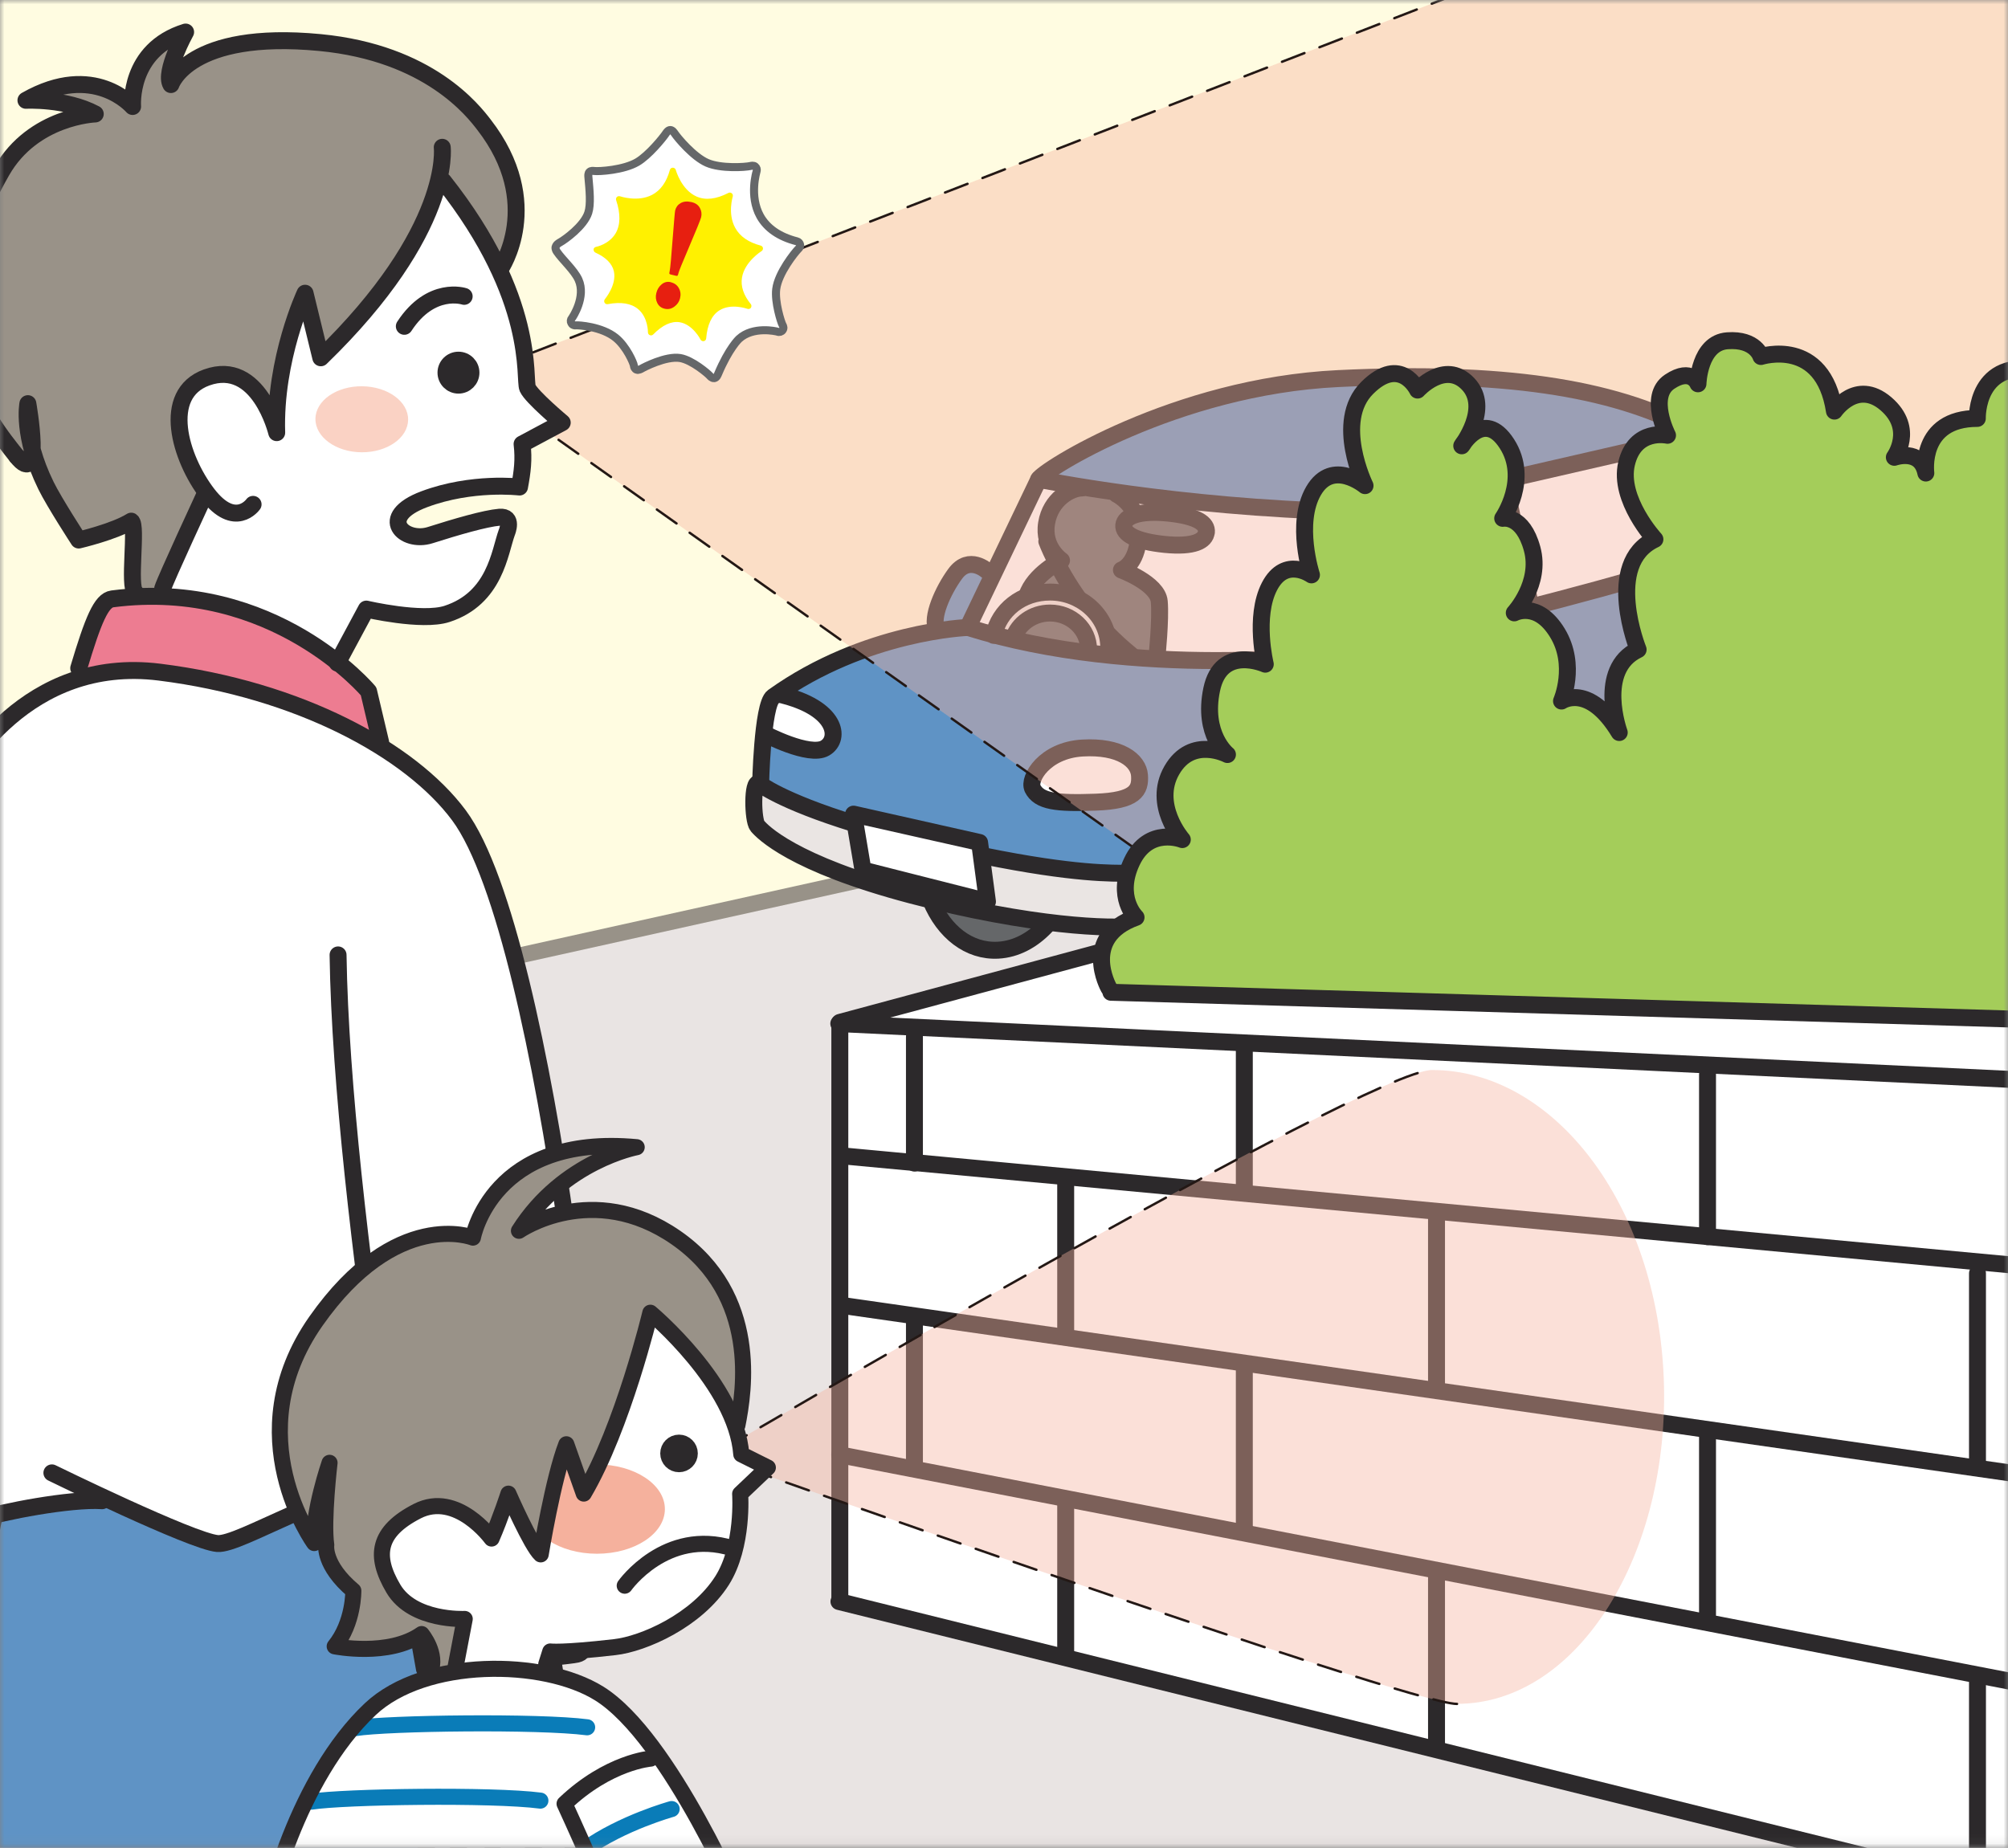 <svg width="226" height="208" viewBox="0 0 226 208" fill="none" xmlns="http://www.w3.org/2000/svg">
<rect x="0" y="0" width="226" height="208" fill="#808080" stroke="none"/>
<mask id="mask0_287_249" style="mask-type:luminance" maskUnits="userSpaceOnUse" x="0" y="0" width="226" height="208">
<path d="M226 0H0V207.92H226V0Z" fill="white"/>
</mask>
<g mask="url(#mask0_287_249)">
<path d="M226 0H0V207.92H226V0Z" fill="#FFFCE1"/>
<path d="M-8.651 122.763L232.879 68.849L234.299 221.715L-9.013 217.457L-8.651 122.763Z" fill="#E9E4E3"/>
<path d="M-8.724 122.447L234.579 68.505" stroke="#989288" stroke-width="1.808" stroke-linecap="round" stroke-linejoin="round"/>
<path d="M117.71 104.249C116.2 105.84 114.347 106.844 112.34 106.952C109.05 107.133 106.238 104.873 104.774 101.384L114.681 99.268L117.71 104.249Z" fill="#656769"/>
<path d="M186.188 88.701C187.598 92.434 190.5 94.884 193.926 94.694C198.546 94.441 202.388 89.46 202.93 83.376L202.469 69.825L184.642 70.449L186.179 88.701H186.188Z" fill="#656769"/>
<path d="M139.957 101.727C141.096 106.301 144.296 109.456 148.166 109.239C152.803 108.977 156.663 103.96 157.178 97.849L158.842 81.269L139.162 84.108L139.966 101.727H139.957Z" fill="#656769"/>
<path d="M85.419 88.981C85.419 88.981 85.6 79.227 87.281 77.988C88.963 76.75 97.74 72.049 105.28 71.073C105.28 71.073 104.656 68.677 106.609 65.748C108.561 62.819 111.572 63.624 111.662 64.591C111.752 65.558 117.511 53.77 117.511 53.77C117.511 53.77 127.175 44.902 146.773 42.949C166.372 40.996 179.932 44.549 186.676 46.411C193.411 48.274 203.617 58.118 204.232 58.561C208.752 61.843 212.386 75.141 212.386 75.141L201.484 79.308C201.484 79.308 199.621 72.212 195.273 72.745C190.925 73.278 188.981 77.536 188.62 81.261C188.258 84.985 188.71 87.733 188.267 87.996C187.824 88.258 157.169 97.84 157.169 97.84L156.437 97.307C156.437 97.307 155.732 89.415 152.713 87.815C149.693 86.215 146.33 86.748 144.116 91.892C141.901 97.035 142.959 100.67 142.959 100.67C142.959 100.67 132.499 104.656 131.876 104.575C131.252 104.493 91.801 94.197 91.801 94.197L85.419 88.963V88.981Z" fill="#5F93C5"/>
<path d="M87.815 77.988C87.815 77.988 93.221 79.317 93.582 81.622C93.944 83.927 92.515 84.632 90.834 84.461C89.153 84.289 85.871 82.779 85.871 82.779C85.871 82.779 86.495 77.988 87.824 77.988H87.815Z" fill="white"/>
<path d="M123.64 84.28C121.778 84.497 118.406 84.632 116.905 87.028C115.405 89.424 117.972 90.572 122.049 90.572C126.126 90.572 128.169 89.776 128.341 87.823C128.513 85.871 125.945 84.009 123.64 84.28Z" fill="white"/>
<path d="M110.876 96.52C110.876 96.52 126.307 98.735 127.988 98.382C129.67 98.03 133.928 96.168 134.723 96.258C135.519 96.348 136.766 98.473 136.766 99.802C136.766 101.13 129.76 104.231 127.988 104.502C126.216 104.774 112.15 103.246 111.246 103.119C110.342 102.993 99.078 100.425 95.272 98.825C91.467 97.225 85.338 94.396 84.985 92.796C84.632 91.195 84.28 89.252 85.428 88.981C86.576 88.71 96.068 92.705 97.044 92.967C98.021 93.23 110.876 96.511 110.876 96.511V96.52Z" fill="#EAE5E3"/>
<path d="M110.071 94.658L111.228 102.098L96.954 98.464L96.592 91.729L110.071 94.658Z" fill="white"/>
<path d="M214.167 74.616L201.493 79.317L201.936 83.304L215.062 78.955L214.167 74.616Z" fill="#EAE5E3"/>
<path d="M208.146 63.705L205.389 64.772L207.17 70.62L211.247 69.029L208.146 63.705Z" fill="#FAEC31"/>
<path d="M211.247 69.029L207.079 70.178L209.294 76.298L212.395 75.15L211.247 69.029Z" fill="#ED7C91"/>
<path d="M109.013 70.621L117.258 53.86C117.258 53.86 130.022 56.256 137.562 57.051C145.101 57.847 151.393 58.118 151.393 58.118L150.064 73.902C150.064 73.902 131.532 75.059 123.459 74.083C115.387 73.106 109.004 70.621 109.004 70.621H109.013Z" fill="white"/>
<path d="M155.47 68.234L155.822 57.06C155.822 57.06 168.858 54.312 173.469 53.336C178.079 52.36 183.132 51.121 183.132 51.121L188.9 63.714C188.9 63.714 174.092 68.415 169.22 69.481C164.347 70.548 159.556 71.524 159.556 71.524C159.556 71.524 158.58 68.595 157.875 68.333C157.169 68.071 155.479 68.243 155.479 68.243L155.47 68.234Z" fill="white"/>
<path d="M190.5 48.454L188.547 49.521L195.201 62.023L203.888 58.299C203.888 58.299 198.301 51.826 190.5 48.454Z" fill="white"/>
<path d="M131.179 56.527C131.179 56.527 127.988 57.503 127.717 57.503C127.446 57.503 127.365 56.708 125.15 55.822C122.935 54.936 120.006 55.026 118.768 56.355C117.529 57.684 117.167 60.08 117.972 61.056C118.777 62.032 119.482 62.737 119.482 62.737C119.482 62.737 116.643 64.952 115.495 66.462C114.347 67.972 113.633 71.606 113.633 71.606C113.633 71.606 122.944 74.001 125.34 74.263C127.735 74.526 130.212 74.263 130.212 74.263C130.212 74.263 131.008 68.053 130.393 66.814C129.778 65.576 126.406 64.157 126.406 64.157C126.406 64.157 128.269 63.804 128.449 60.966C128.449 60.966 132.526 62.294 134.922 60.785C137.318 59.275 134.66 57.241 131.198 56.527H131.179Z" fill="#656769"/>
<path d="M111.047 71.063C111.047 71.063 113 66.1 118.758 66.363C124.526 66.625 125.05 73.811 125.05 73.811H122.655C122.655 73.811 122.302 69.291 118.668 68.939C115.034 68.586 113.877 72.04 113.877 72.04L111.038 71.063H111.047Z" fill="#EAE5E3"/>
<path d="M104.774 101.384C106.238 104.882 109.05 107.133 112.34 106.952C114.347 106.844 116.2 105.84 117.71 104.249" stroke="#2C292B" stroke-width="1.907" stroke-linecap="round" stroke-linejoin="round"/>
<path d="M186.188 88.701C187.598 92.434 190.5 94.884 193.926 94.694C198.546 94.441 202.388 89.46 202.93 83.376" stroke="#2C292B" stroke-width="1.907" stroke-linecap="round" stroke-linejoin="round"/>
<path d="M192.181 83.032C192.109 86.63 193.619 89.46 195.553 89.315C197.488 89.171 199.07 86.106 199.097 82.526C199.124 78.946 197.614 76.279 195.734 76.415C193.854 76.551 192.263 79.489 192.181 83.032Z" fill="white" stroke="#2C292B" stroke-width="1.907" stroke-linecap="round" stroke-linejoin="round"/>
<path d="M139.957 101.727C141.096 106.301 144.296 109.456 148.166 109.239C152.803 108.977 156.663 103.96 157.178 97.849" stroke="#2C292B" stroke-width="1.907" stroke-linecap="round" stroke-linejoin="round"/>
<path d="M146.43 97.569C146.358 101.167 147.867 103.996 149.802 103.851C151.736 103.707 153.318 100.642 153.346 97.062C153.373 93.537 151.863 90.816 149.983 90.951C148.102 91.087 146.511 94.025 146.43 97.569Z" fill="white" stroke="#2C292B" stroke-width="1.907" stroke-linecap="round" stroke-linejoin="round"/>
<path d="M85.6 88.538C85.6 88.538 85.781 79.317 87.019 78.431C97.406 71.009 108.923 70.629 108.923 70.629L116.905 53.96C117.348 52.983 132.246 43.5 150.597 42.614C168.949 41.728 181.37 43.591 190.229 48.292C199.097 52.992 210.18 60.351 212.304 74.453" stroke="#2C292B" stroke-width="1.907" stroke-linecap="round" stroke-linejoin="round"/>
<path d="M86.043 82.599C86.043 82.599 91.096 85.256 92.868 84.199C94.64 83.141 94.197 79.679 87.815 78.169" stroke="#2C292B" stroke-width="1.907" stroke-linecap="round" stroke-linejoin="round"/>
<path d="M116.218 88.728C115.694 87.661 117.565 84.452 121.814 84.198C126.063 83.945 128.133 85.591 128.251 87.281C128.368 88.972 127.771 90.129 123.333 90.291C118.894 90.454 116.95 90.228 116.209 88.728H116.218Z" stroke="#2C292B" stroke-width="1.907" stroke-linecap="round" stroke-linejoin="round"/>
<path d="M110.731 96.339C120.901 98.409 125.322 98.292 126.922 98.292C128.874 98.292 132.77 96.61 134.371 96.249C135.971 95.887 138.185 100.154 135.076 101.573C131.966 102.993 129.842 103.879 127.536 104.231C125.231 104.584 116.101 104.322 102.622 100.769C89.143 97.216 85.772 93.591 85.247 92.967C84.723 92.344 84.623 87.823 85.428 88.176C85.428 88.176 87.842 90.147 96.177 92.714" stroke="#2C292B" stroke-width="1.907" stroke-linecap="round" stroke-linejoin="round"/>
<path d="M202.116 83.304C202.116 83.304 214.176 79.317 214.619 79.046C215.062 78.775 214.356 75.231 214.356 74.788C214.356 74.345 201.059 79.046 201.059 79.046" stroke="#2C292B" stroke-width="1.907" stroke-linecap="round" stroke-linejoin="round"/>
<path d="M142.968 100.326C142.968 100.326 142.262 88.529 148.907 87.2C155.551 85.871 156.265 97.216 156.265 97.216" stroke="#2C292B" stroke-width="1.907" stroke-linecap="round" stroke-linejoin="round"/>
<path d="M201.755 82.951C201.755 82.951 201.05 71.606 194.396 72.935C187.743 74.263 188.457 86.061 188.457 86.061C188.457 86.061 188.547 87.742 187.038 88.185C185.528 88.628 157.685 97.849 157.242 98.03C156.799 98.21 156.265 97.234 156.265 97.234C156.265 97.234 155.56 85.889 148.907 87.218C142.253 88.547 142.968 100.344 142.968 100.344C142.968 100.344 132.418 104.511 131.532 104.692C130.646 104.873 127.627 104.34 127.627 104.34" stroke="#2C292B" stroke-width="1.907" stroke-linecap="round" stroke-linejoin="round"/>
<path d="M97.126 97.93L96.068 91.638L110.252 94.83L111.138 101.483L97.126 97.93Z" stroke="#2C292B" stroke-width="1.907" stroke-linecap="round" stroke-linejoin="round"/>
<path d="M189.614 48.545L188.195 49.169L195.192 61.761L203.527 58.389" stroke="#2C292B" stroke-width="1.907" stroke-linecap="round" stroke-linejoin="round"/>
<path d="M207.965 63.352L205.217 64.862C205.217 64.862 208.679 74.264 209.204 76.126" stroke="#2C292B" stroke-width="1.907" stroke-linecap="round" stroke-linejoin="round"/>
<path d="M207.341 70.178L210.894 68.677" stroke="#2C292B" stroke-width="1.907" stroke-linecap="round" stroke-linejoin="round"/>
<path d="M155.298 68.496C155.298 68.496 157.694 67.258 158.67 69.735C159.646 72.212 160.27 76.298 158.489 76.65C156.708 77.003 154.765 72.302 154.765 72.302L154.864 70.702L155.741 57.142L183.141 50.85L188.99 63.705C188.99 63.705 174.852 68.053 159.33 71.371" stroke="#2C292B" stroke-width="1.907" stroke-linecap="round" stroke-linejoin="round"/>
<path d="M111.074 64.247C111.074 64.247 109.077 62.439 107.504 64.591C106.139 66.453 104.737 69.545 105.434 70.856" stroke="#2C292B" stroke-width="1.907" stroke-linecap="round" stroke-linejoin="round"/>
<path d="M116.905 53.951C116.905 53.951 132.599 57.142 151.574 57.585L150.335 73.631C150.335 73.631 127.898 76.56 108.923 70.62" stroke="#2C292B" stroke-width="1.907" stroke-linecap="round" stroke-linejoin="round"/>
<path d="M135.772 59.899C135.672 60.875 134.407 61.608 131.107 61.282C127.808 60.948 126.379 60.089 126.479 59.113C126.578 58.136 128.169 57.422 131.469 57.757C134.768 58.091 135.88 58.932 135.781 59.908L135.772 59.899Z" stroke="#2C292B" stroke-width="1.907" stroke-linecap="round" stroke-linejoin="round"/>
<path d="M111.843 71.515C112.458 68.668 114.989 66.643 118.18 66.643C121.832 66.643 124.788 69.445 124.788 72.898C124.788 73.278 124.851 73.296 124.788 73.649" stroke="#2C292B" stroke-width="1.907" stroke-linecap="round" stroke-linejoin="round"/>
<path d="M114.058 71.832C114.627 70.187 116.254 69.002 118.18 69.002C120.576 69.002 122.519 70.838 122.519 73.107C122.519 73.197 122.519 73.287 122.51 73.378" stroke="#2C292B" stroke-width="1.907" stroke-linecap="round" stroke-linejoin="round"/>
<path d="M121.778 54.927C120.539 54.927 118.234 56.166 117.791 58.914C117.348 61.662 119.473 63.081 119.473 63.081C119.473 63.081 116.372 64.591 115.567 67.068" stroke="#2C292B" stroke-width="1.907" stroke-linecap="round" stroke-linejoin="round"/>
<path d="M128.088 61.038C127.699 63.705 126.216 64.157 126.216 64.157C126.216 64.157 130.294 65.667 130.474 67.701C130.655 69.735 130.212 73.992 130.212 73.992" stroke="#2C292B" stroke-width="1.907" stroke-linecap="round" stroke-linejoin="round"/>
<path d="M125.683 55.641C125.683 55.641 127.048 56.283 127.762 57.883" stroke="#2C292B" stroke-width="1.907" stroke-linecap="round" stroke-linejoin="round"/>
<path d="M169.392 54.312L172.23 68.053" stroke="#2C292B" stroke-width="1.907" stroke-linecap="round" stroke-linejoin="round"/>
<path d="M124.616 71.272C125.421 72.103 126.307 72.917 127.274 73.703" stroke="#2C292B" stroke-width="1.907" stroke-linecap="round" stroke-linejoin="round"/>
<path d="M117.818 60.93C117.818 60.93 118.894 63.868 121.416 67.411" stroke="#2C292B" stroke-width="1.907" stroke-linecap="round" stroke-linejoin="round"/>
<path opacity="0.4" d="M208.48 -12.665C203.192 -12.665 198.112 -10.64 193.375 -6.97L193.167 -12.023L52.884 42.425L189.569 139.361C192.778 142.597 196.186 145.038 199.73 146.566L201.664 147.94L201.637 147.307C203.87 148.048 206.148 148.446 208.471 148.446C233.982 148.446 254.657 102.053 254.657 44.829C254.657 -12.394 233.982 -12.665 208.48 -12.665Z" fill="#F5B19D"/>
<path d="M193.167 -12.014L52.884 42.425L201.664 147.94" stroke="#231815" stroke-width="0.271" stroke-linecap="round" stroke-linejoin="round" stroke-dasharray="2.71 1.81"/>
<path d="M222.565 47.804C215.948 47.804 216.77 53.951 216.77 53.951C216.183 51.112 213.226 52.179 213.226 52.179C213.226 52.179 215.595 48.988 212.277 46.149C208.96 43.311 206.483 46.981 206.483 46.981C205.181 38.583 198.211 40.834 198.211 40.834C198.211 40.834 197.623 38.827 194.432 39.062C191.241 39.297 191.124 43.907 191.124 43.907C191.124 43.907 190.419 42.018 187.933 43.672C185.447 45.327 187.698 49.702 187.698 49.702C187.698 49.702 184.036 48.87 183.087 52.893C182.138 56.916 186.278 61.409 186.278 61.409C180.484 64.13 184.389 73.821 184.389 73.821C179.661 76.063 182.264 83.159 182.264 83.159C178.838 77.482 175.765 79.615 175.765 79.615C175.765 79.615 177.537 75.593 175.295 71.931C173.053 68.27 170.449 69.689 170.449 69.689C170.449 69.689 173.523 66.381 172.456 62.476C171.389 58.57 169.147 59.049 169.147 59.049C169.147 59.049 172.221 54.674 169.618 50.651C167.014 46.629 164.537 50.886 164.537 50.886C164.537 50.886 167.846 46.629 165.242 43.907C162.639 41.186 159.565 44.612 159.565 44.612C159.565 44.612 157.676 40.59 153.888 44.377C150.109 48.156 153.653 55.37 153.653 55.37C153.653 55.37 149.992 52.297 147.858 55.958C145.734 59.619 147.623 65.414 147.623 65.414C147.623 65.414 144.667 63.289 142.895 66.715C141.123 70.141 142.425 75.466 142.425 75.466C142.425 75.466 137.462 73.224 136.396 78.305C135.329 83.385 138.167 85.636 138.167 85.636C138.167 85.636 134.145 83.512 131.903 87.408C129.661 91.304 133.087 95.209 133.087 95.209C133.087 95.209 129.308 93.673 127.41 97.695C125.511 101.718 127.88 103.96 127.88 103.96C121.615 106.202 124.806 110.821 124.806 110.821L187.58 149.006L269.347 141.576C269.347 141.576 264.556 66.028 262.061 35.554C260.714 34.913 259.249 34.542 257.64 34.47C253.916 34.289 251.61 37.127 249.838 39.261C249.359 38.556 246.647 34.47 243.628 34.47C242.335 34.47 239.723 36.242 238.484 37.842C236.405 36.269 235.573 36.522 233.34 37.308C230.33 38.375 229.435 41.566 229.435 41.566C229.435 41.566 227.022 41.693 226.949 41.214C222.52 41.919 222.565 47.813 222.565 47.813V47.804Z" fill="#A4CD5A"/>
<path d="M94.287 180.809L94.17 114.365L123.486 106.563L123.839 107.269C123.839 107.269 124.074 108.218 124.309 109.755C124.544 111.291 125.014 111.761 125.014 111.761L273.93 116.571L273.749 224.743L94.269 180.8L94.287 180.809Z" fill="white"/>
<path d="M94.423 180.267L275.892 225.286" stroke="#2C292B" stroke-width="1.907" stroke-linecap="round" stroke-linejoin="round"/>
<path d="M271.462 116.046L125.032 111.689" stroke="#2C292B" stroke-width="1.907" stroke-linecap="round" stroke-linejoin="round"/>
<path d="M94.757 146.936L284.941 174.21" stroke="#2C292B" stroke-width="1.907" stroke-linecap="round" stroke-linejoin="round"/>
<path d="M279.264 124.02L94.405 115.215" stroke="#2C292B" stroke-width="1.907" stroke-linecap="round" stroke-linejoin="round"/>
<path d="M94.513 163.75L285.113 200.634" stroke="#2C292B" stroke-width="1.907" stroke-linecap="round" stroke-linejoin="round"/>
<path d="M278.559 147.253L94.631 130.086" stroke="#2C292B" stroke-width="1.907" stroke-linecap="round" stroke-linejoin="round"/>
<path d="M119.943 169.229V186.251" stroke="#2C292B" stroke-width="1.907" stroke-linecap="round" stroke-linejoin="round"/>
<path d="M119.943 133.168V150.191" stroke="#2C292B" stroke-width="1.907" stroke-linecap="round" stroke-linejoin="round"/>
<path d="M102.92 116.67V130.917" stroke="#2C292B" stroke-width="1.907" stroke-linecap="round" stroke-linejoin="round"/>
<path d="M102.92 148.708V164.736" stroke="#2C292B" stroke-width="1.907" stroke-linecap="round" stroke-linejoin="round"/>
<path d="M161.68 177.618V196.539" stroke="#2C292B" stroke-width="1.907" stroke-linecap="round" stroke-linejoin="round"/>
<path d="M161.68 137.3V156.22" stroke="#2C292B" stroke-width="1.907" stroke-linecap="round" stroke-linejoin="round"/>
<path d="M140.048 118.153V134.108" stroke="#2C292B" stroke-width="1.907" stroke-linecap="round" stroke-linejoin="round"/>
<path d="M140.048 154.213V172.058" stroke="#2C292B" stroke-width="1.907" stroke-linecap="round" stroke-linejoin="round"/>
<path d="M192.181 161.717V182.463" stroke="#2C292B" stroke-width="1.907" stroke-linecap="round" stroke-linejoin="round"/>
<path d="M192.181 120.928V139.198" stroke="#2C292B" stroke-width="1.907" stroke-linecap="round" stroke-linejoin="round"/>
<path d="M222.565 143.329V164.853" stroke="#2C292B" stroke-width="1.907" stroke-linecap="round" stroke-linejoin="round"/>
<path d="M222.565 189.325V210.84" stroke="#2C292B" stroke-width="1.907" stroke-linecap="round" stroke-linejoin="round"/>
<path d="M124.788 111.174C124.788 111.174 121.597 105.497 127.862 103.255C127.862 103.255 125.493 101.013 127.392 96.99C129.29 92.967 133.069 94.504 133.069 94.504C133.069 94.504 129.643 90.599 131.885 86.703C134.126 82.797 138.149 84.931 138.149 84.931C138.149 84.931 135.311 82.689 136.377 77.599C137.444 72.51 142.407 74.761 142.407 74.761C142.407 74.761 141.105 69.436 142.877 66.01C144.649 62.584 147.605 64.708 147.605 64.708C147.605 64.708 145.716 58.914 147.84 55.252C149.965 51.591 153.635 54.665 153.635 54.665C153.635 54.665 150.091 47.451 153.87 43.672C157.649 39.894 159.547 43.907 159.547 43.907C159.547 43.907 162.621 40.481 165.224 43.202C167.828 45.923 164.519 50.181 164.519 50.181C164.519 50.181 167.005 45.923 169.599 49.946C172.194 53.969 169.129 58.344 169.129 58.344C169.129 58.344 171.371 57.874 172.438 61.77C173.505 65.676 170.431 68.984 170.431 68.984C170.431 68.984 173.035 67.565 175.277 71.226C177.518 74.887 175.747 78.91 175.747 78.91C175.747 78.91 178.82 76.786 182.246 82.454C182.246 82.454 179.643 75.357 184.371 73.115C184.371 73.115 180.466 63.425 186.26 60.704C186.26 60.704 182.12 56.211 183.069 52.188C184.018 48.165 187.679 48.997 187.679 48.997C187.679 48.997 185.438 44.621 187.914 42.967C190.391 41.313 191.106 43.202 191.106 43.202C191.106 43.202 191.223 38.592 194.414 38.357C197.605 38.122 198.193 40.129 198.193 40.129C198.193 40.129 205.172 37.887 206.465 46.276C206.465 46.276 208.951 42.615 212.259 45.444C215.568 48.283 213.208 51.474 213.208 51.474C213.208 51.474 216.164 50.407 216.752 53.246C216.752 53.246 215.92 47.098 222.547 47.098C222.547 47.098 222.321 40.138 229.77 41.738C229.77 41.738 231.189 33.403 238.81 37.661C238.81 37.661 240.229 33.936 244.487 34.65C248.745 35.364 249.983 39.975 249.983 39.975C249.983 39.975 253.174 32.345 260.623 35.545" stroke="#2C292B" stroke-width="1.907" stroke-linecap="round" stroke-linejoin="round"/>
<path d="M123.74 107.205L94.522 115.079V179.869" stroke="#2C292B" stroke-width="1.907" stroke-linecap="round" stroke-linejoin="round"/>
<path d="M11.833 76.614C11.833 76.614 10.812 72.745 12.448 70.087C14.075 67.438 17.339 62.747 17.339 62.747L17.131 32.779L45.878 11.779L55.614 28.919C55.614 28.919 60.297 39.197 59.067 43.681L62.973 47.46L59.194 49.828L58.362 54.556C58.362 54.556 49.395 54.321 46.538 56.563C43.681 58.805 44.947 60.487 49.024 59.872C53.101 59.257 57.268 58.109 57.06 58.923C56.852 59.736 56.111 63.768 56.111 63.768C56.111 63.768 51.862 69.328 50.434 69.328C49.006 69.328 42.117 68.605 41.512 68.812C40.906 69.02 37.923 75.583 37.923 75.583L39.55 76.605L43.835 91.891L36.901 156.311L11.824 76.596L11.833 76.614Z" fill="white"/>
<path d="M-0.958 170.883C-0.958 170.883 -2.287 205.551 0.208 213H50.968L53.3 163.172L9.944 168.316L-0.958 170.883Z" fill="#5F93C5"/>
<path d="M50.769 11.381C41.81 3.019 29.57 5.261 26.171 5.397C24.535 5.46 21.795 7.051 19.382 8.687C19.852 6.292 20.647 3.969 20.647 3.969C16.39 5.505 14.03 12.005 14.03 12.005C9.89 8.226 4.692 11.173 4.692 11.173C7.612 11.526 9.393 12.331 10.477 13.198C9.528 13.424 8.489 13.687 7.422 13.958C3.752 14.907 -3.282 19.644 -4.231 32.824C-5.18 46.005 1.139 51.799 2.775 51.799C3.842 51.799 3.58 49.042 3.272 47.126C4.864 54.339 9.158 60.839 9.158 60.839C9.158 60.839 14.093 59.248 15.006 58.534C15.278 58.398 14.572 64.835 15.54 66.516C17.14 67.221 18.026 66.869 18.026 66.869L23.052 55.542C19.924 51.194 19.11 44.395 23.866 42.633C28.621 40.87 30.79 48.246 30.79 48.246C30.79 48.246 31.269 44.721 31.676 41.593C32.083 38.465 34.243 33.439 34.243 33.439L36.286 39.821C43.898 34.659 49.856 20.846 49.856 20.846C52.848 22.338 56.419 31.043 56.419 31.043C58.733 25.475 59.61 19.608 50.778 11.363L50.769 11.381Z" fill="#999288"/>
<path d="M42.669 84.081L41.602 77.699C41.602 77.699 34.307 71.434 27.771 69.183C20.873 66.815 12.195 67.231 11.987 67.231C11.58 67.231 9.284 74.3 9.148 75.385C9.094 75.846 18.008 75.258 24.932 76.985C34.388 79.335 42.669 84.081 42.669 84.081Z" fill="#ED7C91"/>
<path d="M64.654 183.738L65.63 186.305C65.63 186.305 62.711 186.784 62.439 187.191C62.168 187.598 66.968 209.529 62.349 209.8C57.73 210.071 48.843 209.827 47.894 208.471C47.333 207.667 49.431 197.524 49.575 191.802C49.684 187.824 47.803 187.544 47.803 187.544C47.803 187.544 44.567 171.326 44.432 168.75C44.296 166.173 38.402 168.397 38.402 168.397C38.402 168.397 25.294 173.487 24.48 173.893C23.667 174.3 10.215 168.216 9.673 168.487C9.13 168.759 -3.01 172.031 -3.453 170.793C-4.538 167.746 -6.608 161.391 -6.464 159.357C-6.319 157.323 -10.043 107.693 -8.136 97.912C-6.229 88.131 -3.544 86.278 -2.73 85.057C-1.916 83.837 5.885 76.252 12.34 75.837C21.913 75.213 40.463 80.194 48.075 87.805C55.686 95.417 54.837 98.4 55.786 100.57C56.735 102.74 62.747 129.579 64.654 145.345C66.082 157.169 67.158 169.202 66.607 174.074C66.426 175.692 64.98 175.078 64.745 175.313C63.795 176.262 64.654 183.738 64.654 183.738Z" fill="white"/>
<path d="M11.49 168.921C7.919 168.686 0.181 170.178 -2.323 171.019C-4.827 171.859 -6.916 159.89 -7.16 151.429C-7.395 142.967 -10.45 97.261 -5.279 88.637C-4.195 86.829 2.884 73.775 17.953 75.656C33.638 77.617 46.212 84.442 51.655 91.774C61.924 105.605 68.668 174.002 66.571 174.779C64.473 175.557 64.202 175.412 64.202 175.412C64.202 175.412 64.907 176.949 64.609 177.97C64.311 178.992 64.13 183.394 64.699 184.072C65.269 184.75 66.218 185.889 64.934 186.197C63.651 186.504 47.767 187.842 47.767 187.842C47.767 187.842 38.465 136.368 38.049 107.485" stroke="#2C292B" stroke-width="1.907" stroke-linecap="round" stroke-linejoin="round"/>
<path d="M42.841 83.548L41.485 77.816C41.485 77.816 30.845 65.052 12.638 67.411C11.399 67.574 10.486 69.78 8.859 75.213" stroke="#2C292B" stroke-width="1.907" stroke-linecap="round" stroke-linejoin="round"/>
<path d="M49.91 20.403C60.432 33.683 58.932 42.678 59.384 43.681C59.836 44.685 63.28 47.569 63.28 47.569L58.76 49.982C58.968 51.727 58.796 53.074 58.471 54.819C58.471 54.819 53.128 54.177 47.749 56.193C42.37 58.209 45.462 61.174 48.418 60.234C51.374 59.293 54.611 58.353 56.22 58.218C57.829 58.082 57.042 59.926 57.042 59.926C56.229 62.141 55.75 67.33 50.308 69.102C47.478 70.024 41.231 68.559 41.231 68.559L37.968 74.634" stroke="#2C292B" stroke-width="1.907" stroke-linecap="round" stroke-linejoin="round"/>
<path d="M15.241 66.697C14.401 66.073 15.476 59.131 14.771 58.661C12.882 59.845 8.859 60.785 8.859 60.785C8.859 60.785 6.12 56.581 5.18 54.665C2.414 49.015 3.137 45.435 3.137 45.435C3.137 45.435 4.845 55.126 1.88 51.356" stroke="#2C292B" stroke-width="1.907" stroke-linecap="round" stroke-linejoin="round"/>
<path d="M1.88 51.356C-1.076 47.587 -10.089 37.218 0.199 19.255C3.743 13.063 10.722 12.828 10.722 12.828C7.413 11.056 2.92 11.291 2.92 11.291C10.604 6.916 14.925 11.987 14.925 11.987C14.925 11.987 14.392 5.614 20.892 3.607C20.892 3.607 18.405 8.1 19.237 9.519C19.237 9.519 21.235 3.372 36.024 4.791C48.319 5.975 53.291 12.511 54.466 14.03C61.346 22.898 56.328 30.257 56.328 30.257" stroke="#2C292B" stroke-width="1.907" stroke-linecap="round" stroke-linejoin="round"/>
<path d="M49.774 16.579C49.774 16.579 50.959 25.881 36.106 40.273L34.334 33.005C34.334 33.005 30.872 40.391 31.143 48.699C31.143 48.699 29.136 40.364 23.251 42.488C18.107 44.35 20.25 51.555 23.35 55.596C26.46 59.637 28.485 56.771 28.485 56.771" stroke="#2C292B" stroke-width="1.907" stroke-linecap="round" stroke-linejoin="round"/>
<path d="M23.043 55.687C23.043 55.687 18.668 65.124 18.315 66.227" stroke="#2C292B" stroke-width="1.907" stroke-linecap="round" stroke-linejoin="round"/>
<path d="M51.6 43.401C52.404 43.401 53.056 42.749 53.056 41.946C53.056 41.142 52.404 40.49 51.6 40.49C50.797 40.49 50.145 41.142 50.145 41.946C50.145 42.749 50.797 43.401 51.6 43.401Z" fill="#2C292B" stroke="#2C292B" stroke-width="1.808" stroke-linecap="round" stroke-linejoin="round"/>
<path d="M5.84 165.785C5.84 165.785 21.606 173.505 24.471 173.74C26.984 173.948 37.236 167.249 43.519 167.457" stroke="#2C292B" stroke-width="1.907" stroke-linecap="round" stroke-linejoin="round"/>
<path d="M50.624 176.949L51.917 186.088" stroke="#2C292B" stroke-width="1.907" stroke-linecap="round" stroke-linejoin="round"/>
<path d="M56.157 176.172L56.934 185.754" stroke="#2C292B" stroke-width="1.907" stroke-linecap="round" stroke-linejoin="round"/>
<path d="M60.595 175.557L60.785 185.618" stroke="#2C292B" stroke-width="1.907" stroke-linecap="round" stroke-linejoin="round"/>
<path d="M-0.714 170.883C-0.714 170.883 -1.663 174.933 -1.907 182.319C-2.142 189.704 -0.958 205.199 -0.958 205.199" stroke="#2C292B" stroke-width="1.907" stroke-linecap="round" stroke-linejoin="round"/>
<path d="M62.177 186.577C62.177 186.577 63.587 195.092 63.407 197.181C63.407 197.181 64.663 206.085 64.482 208.209" stroke="#2C292B" stroke-width="1.907" stroke-linecap="round" stroke-linejoin="round"/>
<path d="M49.657 187.996L49.178 196.973C48.708 198.283 47.46 207.504 47.993 207.857" stroke="#2C292B" stroke-width="1.907" stroke-linecap="round" stroke-linejoin="round"/>
<path d="M51.89 199.35C51.89 199.35 51.709 207.685 51.537 208.571" stroke="#2C292B" stroke-width="1.907" stroke-linecap="round" stroke-linejoin="round"/>
<path d="M55.795 198.989C55.795 198.989 55.614 206.085 55.442 207.676" stroke="#2C292B" stroke-width="1.907" stroke-linecap="round" stroke-linejoin="round"/>
<path d="M52.242 33.358C52.242 33.358 48.518 32.119 45.507 36.73" stroke="#2C292B" stroke-width="1.907" stroke-linecap="round" stroke-linejoin="round"/>
<path d="M59.872 198.636C59.872 198.636 60.758 205.371 59.872 208.743" stroke="#2C292B" stroke-width="1.907" stroke-linecap="round" stroke-linejoin="round"/>
<path opacity="0.4" d="M187.255 155.135C188.032 174.843 177.627 191.784 163.986 191.784C158.462 191.784 80.049 163.868 80.049 163.868C80.049 163.868 154.033 120.44 161.174 120.44C174.816 120.44 186.477 135.437 187.255 155.145V155.135Z" fill="#F5B19D"/>
<path d="M163.986 191.793C158.462 191.793 80.049 163.877 80.049 163.877C80.049 163.877 154.033 120.449 161.174 120.449" stroke="#231815" stroke-width="0.271" stroke-linecap="round" stroke-linejoin="round" stroke-dasharray="2.71 1.81"/>
<path d="M80.546 150.597L83.096 158.444L83.602 163.742L86.35 165.369L83.493 167.918C83.493 167.918 83.593 179.643 76.153 182.906C68.713 186.17 62.186 186.07 62.186 186.07L61.571 188.005C61.571 188.005 69.744 190.265 74.282 197.94C78.892 205.741 85.039 218.515 85.039 218.515L29.118 218.397C29.118 218.397 32.191 201.258 40.463 193.691C45.779 188.828 49.639 188.421 49.639 188.421L49.331 183.937L41.584 180.881L40.156 166.002L69.924 140.825L80.528 150.606L80.546 150.597Z" fill="white"/>
<path d="M67.185 174.888C71.409 174.888 74.833 172.638 74.833 169.862C74.833 167.086 71.409 164.835 67.185 164.835C62.962 164.835 59.537 167.086 59.537 169.862C59.537 172.638 62.962 174.888 67.185 174.888Z" fill="#F5B19D"/>
<path d="M58.832 138.366C58.832 138.366 63.217 131.64 71.163 129.29C71.163 129.29 58.317 125.213 53.119 139.587C53.119 139.587 46.185 136.323 37.218 146.113C28.25 155.904 32.933 168.135 33.448 169.762C33.963 171.389 34.469 172.619 34.469 172.619L36.612 167.113C36.612 167.113 35.798 172.519 36.612 175.168C37.426 177.817 39.975 179.344 39.975 179.344C39.975 179.344 40.282 183.828 38.04 185.356C38.04 185.356 43.953 186.378 47.315 184.136C47.315 184.136 48.644 185.564 48.744 186.884C48.843 188.204 48.843 189.533 48.843 189.533L51.184 187.797L52.306 182.292C52.306 182.292 46.294 183.205 43.13 177.193C39.966 171.181 48.943 169.138 51.184 169.852C53.426 170.567 55.569 173.116 55.569 173.116L57.504 168.533L60.866 174.852L63.723 163.235L65.865 168.026C65.865 168.026 72.998 152.939 73.206 147.84C73.206 147.84 80.546 153.544 82.888 160.279C82.888 160.279 85.03 150.19 80.338 143.049C75.647 135.916 65.965 134.389 58.832 138.357V138.366Z" fill="#999288"/>
<path d="M60.821 202.677C55.406 201.972 38.7 202.216 35.048 202.794" stroke="#0A7CB8" stroke-width="1.808" stroke-linecap="round" stroke-linejoin="round"/>
<path d="M66.082 194.423C60.667 193.718 43.654 193.935 40.011 194.514" stroke="#0A7CB8" stroke-width="1.808" stroke-linecap="round" stroke-linejoin="round"/>
<path d="M75.593 203.626C75.593 203.626 70.033 205.163 65.902 208.119" stroke="#0A7CB8" stroke-width="1.808" stroke-linecap="round" stroke-linejoin="round"/>
<path d="M48.409 188.249C49.313 186.152 47.451 183.928 47.451 183.928C43.754 186.54 37.67 185.311 37.67 185.311C39.83 182.644 39.767 179.046 39.767 179.046C36.35 176.162 36.721 173.902 36.721 173.902C36.323 171.181 37.091 164.654 37.091 164.654C37.091 164.654 35.175 170.223 35.364 173.685C35.364 173.685 26.532 161.59 35.554 148.717C44.585 135.853 53.227 139.306 53.227 139.306C53.227 139.306 55.343 127.59 71.66 129.127C71.66 129.127 63.398 130.664 58.407 138.538C58.407 138.538 66.67 132.779 76.081 139.306C85.491 145.833 83.765 156.591 82.996 160.433" stroke="#2C292B" stroke-width="1.808" stroke-linecap="round" stroke-linejoin="round"/>
<path d="M73.233 197.949C73.233 197.949 68.505 198.302 63.542 203.029C63.542 203.029 69.102 215.089 70.159 218.868" stroke="#2C292B" stroke-width="1.808" stroke-linecap="round" stroke-linejoin="round"/>
<path d="M61.481 187.318L61.933 185.89C61.933 185.89 63.199 186.088 69.192 185.401C72.41 185.04 78.413 182.409 81.27 177.907C83.728 174.029 83.304 168.153 83.304 168.153L86.422 165.188L83.43 163.696C82.843 155.813 73.197 147.759 73.197 147.759C73.197 147.759 70.123 160.623 65.703 168.117L63.741 162.566C62.249 166.408 60.857 174.96 60.857 174.96C59.791 174.002 57.223 168.126 57.223 168.126C57.223 168.126 56.364 170.793 55.325 173.179C55.325 173.179 51.429 167.8 46.954 170.097C42.479 172.393 42.09 175.123 44.278 178.82C46.466 182.518 52.306 182.228 52.306 182.228L51.293 187.517" stroke="#2C292B" stroke-width="1.808" stroke-linecap="round" stroke-linejoin="round"/>
<path d="M77.635 163.597C77.635 164.266 77.093 164.808 76.424 164.808C75.755 164.808 75.213 164.266 75.213 163.597C75.213 162.928 75.755 162.385 76.424 162.385C77.093 162.385 77.635 162.928 77.635 163.597Z" fill="#2C292B" stroke="#2C292B" stroke-width="1.808" stroke-linecap="round" stroke-linejoin="round"/>
<path d="M83.756 215.324C83.756 215.324 75.43 195.59 67.438 190.618C61.174 186.712 47.812 186.595 41.665 192.389C33.394 200.191 29.995 214.483 29.606 216.978" stroke="#2C292B" stroke-width="1.808" stroke-linecap="round" stroke-linejoin="round"/>
<path d="M70.313 178.486C70.313 178.486 74.924 171.959 82.409 174.264" stroke="#2C292B" stroke-width="1.808" stroke-linecap="round" stroke-linejoin="round"/>
<path d="M62.539 27.816C62.593 27.509 62.937 27.337 63.027 27.283C63.569 26.984 65.721 25.457 66.209 23.947C66.516 22.998 66.363 21.443 66.218 19.861C66.218 19.779 66.182 19.508 66.345 19.355C66.507 19.192 66.787 19.237 66.86 19.246C67.447 19.319 70.214 19.138 71.732 18.243C73.007 17.492 74.607 15.531 74.96 14.997C75.014 14.916 75.195 14.636 75.439 14.636C75.683 14.636 75.864 14.925 75.918 14.997C76.27 15.531 78.051 17.655 79.579 18.324C81.125 19.002 83.864 18.821 84.461 18.686C84.533 18.668 84.822 18.595 85.003 18.749C85.157 18.875 85.211 19.083 85.157 19.273C85.157 19.3 84.289 22.04 85.555 24.327C86.323 25.701 87.715 26.659 89.695 27.165C89.885 27.21 90.029 27.373 90.056 27.563C90.093 27.789 89.885 27.997 89.821 28.051C89.451 28.431 87.589 30.727 87.363 32.544C87.182 33.999 87.905 36.269 88.068 36.567C88.086 36.603 88.221 36.802 88.158 37.01C88.14 37.064 88.122 37.118 88.086 37.163C87.959 37.344 87.724 37.416 87.507 37.335C87.381 37.29 84.759 36.675 83.168 38.149C83.168 38.149 82.047 39.179 80.809 42.117C80.781 42.19 80.655 42.515 80.411 42.56C80.393 42.56 80.375 42.56 80.357 42.56C80.112 42.578 79.914 42.334 79.877 42.289C79.669 42.054 77.898 40.526 76.551 40.3C74.942 40.038 72.41 41.367 72.193 41.503C72.193 41.503 71.859 41.702 71.651 41.611C71.597 41.593 71.552 41.566 71.515 41.53C71.362 41.394 71.353 41.186 71.344 41.15C71.308 40.861 70.521 39.008 69.292 38.013C67.728 36.748 65.097 36.594 64.826 36.621C64.799 36.621 64.636 36.648 64.482 36.558C64.41 36.513 64.347 36.458 64.311 36.377C64.202 36.196 64.229 35.97 64.365 35.816C64.455 35.708 65.983 33.412 65.115 31.486C64.627 30.401 63.28 29.226 62.674 28.322C62.62 28.241 62.493 28.042 62.53 27.816H62.539Z" fill="white" stroke="#656769" stroke-width="0.904" stroke-linecap="round" stroke-linejoin="round"/>
<path d="M66.797 28.087C66.815 27.943 66.932 27.816 67.077 27.789C67.095 27.789 68.541 27.509 69.283 26.27C69.834 25.33 69.861 24.073 69.346 22.528C69.301 22.401 69.346 22.265 69.427 22.175C69.518 22.085 69.662 22.058 69.78 22.094C69.798 22.094 71.76 22.781 73.396 21.931C74.354 21.425 75.023 20.485 75.394 19.129C75.43 18.975 75.574 18.875 75.728 18.875C75.882 18.875 76.017 18.984 76.063 19.129C76.063 19.147 76.677 21.361 78.395 22.121C79.398 22.564 80.601 22.428 81.984 21.714C82.11 21.651 82.255 21.669 82.364 21.759C82.472 21.85 82.508 21.994 82.472 22.121C82.472 22.139 81.866 24.055 82.752 25.655C83.285 26.623 84.253 27.283 85.618 27.644C85.753 27.68 85.853 27.789 85.871 27.924C85.889 28.06 85.826 28.196 85.708 28.268C85.69 28.277 83.81 29.452 83.511 31.242C83.349 32.218 83.683 33.222 84.497 34.225C84.596 34.343 84.596 34.515 84.515 34.641C84.425 34.768 84.262 34.813 84.117 34.759C84.099 34.759 82.291 34.099 80.962 34.94C80.103 35.482 79.606 36.549 79.48 38.094C79.471 38.248 79.353 38.375 79.209 38.402C79.199 38.402 79.181 38.402 79.172 38.402C79.037 38.411 78.901 38.339 78.838 38.212C78.838 38.194 77.961 36.504 76.487 36.268C75.565 36.124 74.562 36.585 73.513 37.652C73.414 37.751 73.269 37.778 73.134 37.724C73.007 37.67 72.926 37.543 72.926 37.398C72.926 37.38 72.944 35.735 71.823 34.795C71.045 34.144 69.897 33.954 68.406 34.234C68.261 34.262 68.116 34.198 68.044 34.072C67.972 33.945 67.99 33.791 68.08 33.674C68.089 33.656 69.427 32.074 69.093 30.546C68.903 29.678 68.198 28.973 67.013 28.431C66.878 28.367 66.797 28.223 66.815 28.078L66.797 28.087Z" fill="#FFF100"/>
<path d="M76.053 31.034L75.529 30.908C75.421 30.881 75.357 30.854 75.339 30.817C75.321 30.781 75.339 30.673 75.376 30.492C75.439 30.221 75.556 28.937 75.728 26.632C75.873 24.815 75.954 23.829 75.99 23.685C76.081 23.323 76.279 23.052 76.605 22.862C76.93 22.672 77.337 22.636 77.816 22.745C78.295 22.853 78.594 23.079 78.775 23.414C78.955 23.748 79.001 24.092 78.91 24.462C78.847 24.715 78.35 25.945 77.4 28.169C76.777 29.615 76.442 30.456 76.379 30.682C76.325 30.89 76.289 31.007 76.252 31.034C76.216 31.061 76.144 31.061 76.044 31.034H76.053ZM75.52 31.776C75.918 31.875 76.216 32.092 76.406 32.435C76.596 32.779 76.641 33.159 76.542 33.566C76.451 33.954 76.234 34.271 75.9 34.515C75.565 34.768 75.195 34.84 74.806 34.75C74.417 34.659 74.155 34.451 73.983 34.117C73.812 33.782 73.766 33.412 73.866 32.996C73.965 32.58 74.164 32.255 74.472 32.002C74.779 31.748 75.122 31.667 75.52 31.767V31.776Z" fill="#E71F10"/>
</g>
<path d="M45.934 47.242C45.953 45.19 43.633 43.505 40.753 43.478C37.872 43.451 35.521 45.093 35.502 47.145C35.483 49.197 37.803 50.882 40.684 50.909C43.565 50.935 45.915 49.294 45.934 47.242Z" fill="#FAD2C4"/>
</svg>
